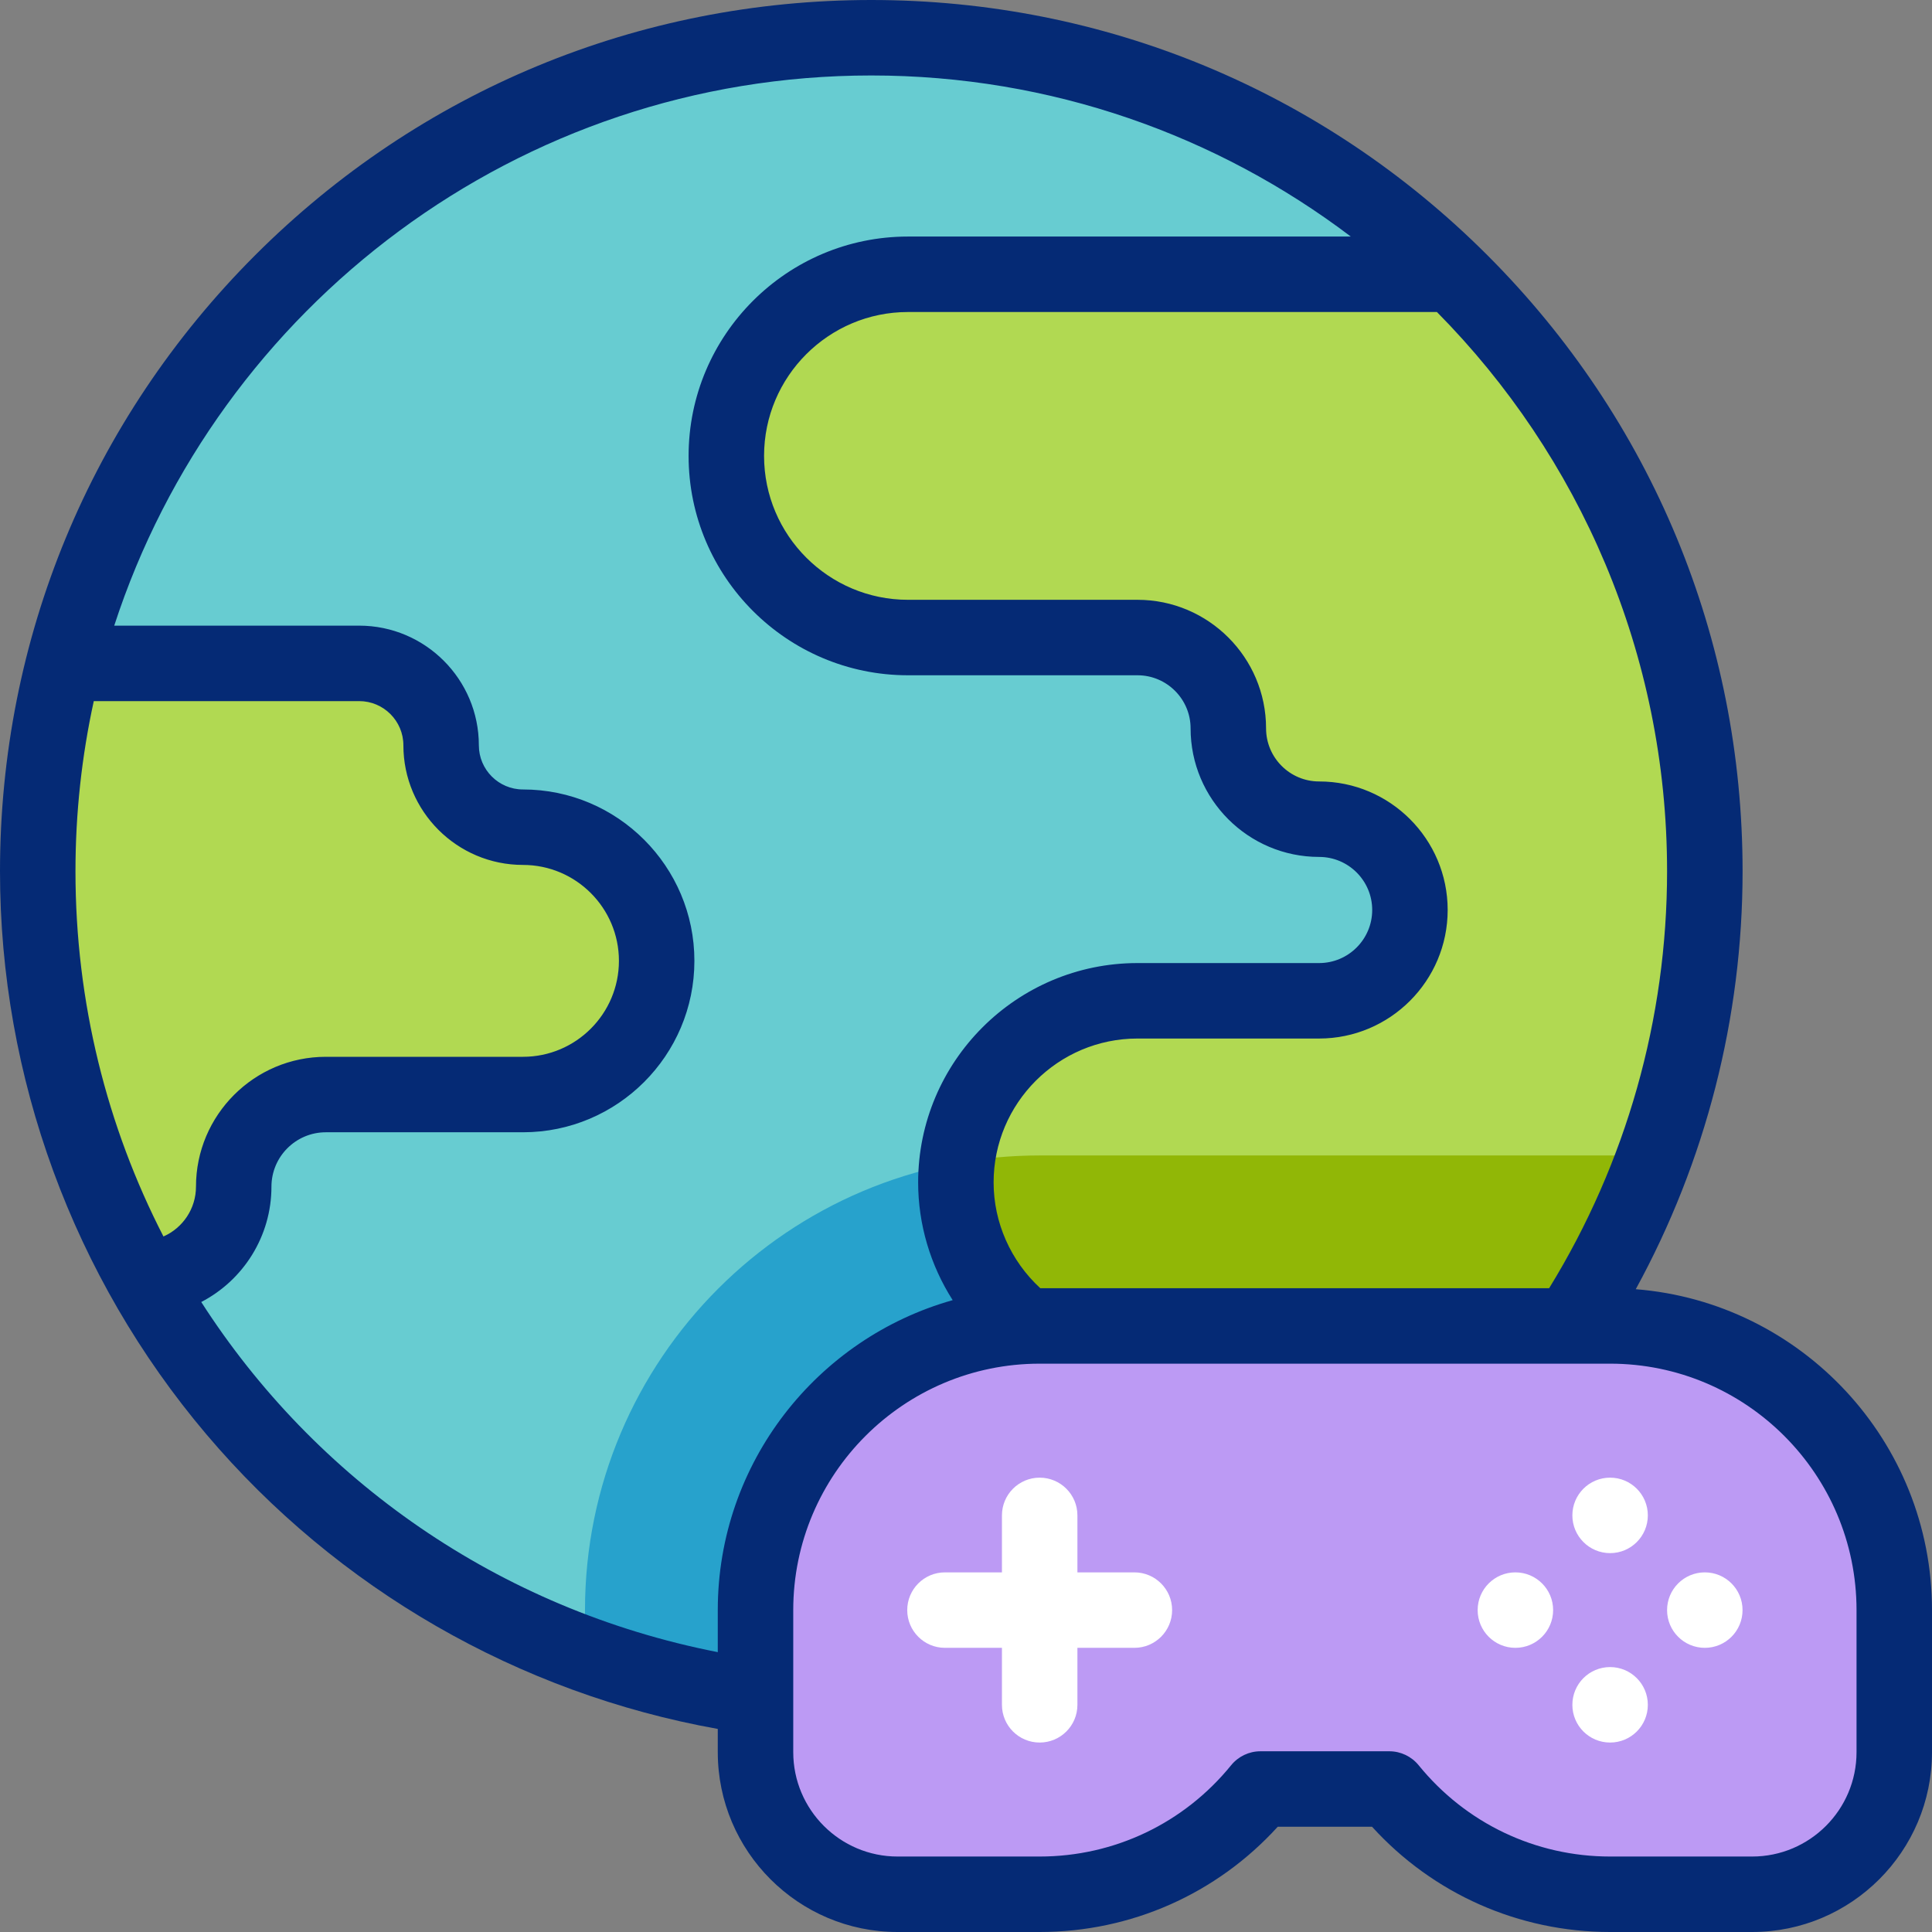 <svg width="48" height="48" viewBox="0 0 48 48" fill="none" xmlns="http://www.w3.org/2000/svg">
<rect x="0" y="0" width="48" height="48" fill="#808080" stroke="none"/>
<g clip-path="url(#clip0_1_888)">
<path d="M21.647 42.356C33.084 42.356 42.356 33.084 42.356 21.647C42.356 10.209 33.084 0.938 21.647 0.938C10.209 0.938 0.938 10.209 0.938 21.647C0.938 33.084 10.209 42.356 21.647 42.356Z" fill="#67CCD1"/>
<path fill-rule="evenodd" clip-rule="evenodd" d="M41.102 28.76C38.2 36.693 30.585 42.356 21.647 42.356C19.148 42.356 16.753 41.913 14.534 41.102V40.003C14.534 33.766 19.593 28.707 25.83 28.707H40.003C40.373 28.707 40.74 28.725 41.102 28.76Z" fill="#27A2CC"/>
<path fill-rule="evenodd" clip-rule="evenodd" d="M1.587 16.482C1.163 18.133 0.938 19.863 0.938 21.647C0.938 25.324 1.896 28.777 3.577 31.771C4.809 31.739 5.806 30.722 5.806 29.483C5.806 28.224 6.837 27.193 8.096 27.193H12.994C14.82 27.193 16.315 25.699 16.315 23.872C16.315 22.046 14.82 20.551 12.994 20.551C11.875 20.551 10.959 19.636 10.959 18.517C10.959 17.398 10.044 16.482 8.925 16.482H1.587Z" fill="#B1D952"/>
<path fill-rule="evenodd" clip-rule="evenodd" d="M22.558 15.839H28.261C29.502 15.84 30.517 16.855 30.517 18.096C30.517 19.337 31.532 20.352 32.773 20.352C34.014 20.352 35.03 21.367 35.03 22.608C35.03 23.849 34.014 24.865 32.773 24.865H28.261C25.78 24.865 23.749 26.895 23.749 29.377C23.749 31.859 25.779 33.89 28.261 33.89H31.113C32.354 33.89 33.369 34.905 33.369 36.146C33.369 36.914 33.758 37.596 34.349 38.004C39.221 34.215 42.356 28.297 42.356 21.647C42.356 15.832 39.959 10.576 36.099 6.815H22.558C20.077 6.815 18.045 8.845 18.045 11.327C18.045 13.809 20.076 15.839 22.558 15.839Z" fill="#B1D952"/>
<path fill-rule="evenodd" clip-rule="evenodd" d="M23.775 28.894C23.758 29.053 23.749 29.214 23.749 29.377C23.749 31.859 25.779 33.89 28.261 33.89H31.113C32.354 33.89 33.369 34.905 33.369 36.146C33.369 36.914 33.758 37.596 34.349 38.004C37.39 35.639 39.754 32.444 41.102 28.76C40.74 28.725 40.373 28.707 40.002 28.707H25.83C25.128 28.707 24.442 28.771 23.775 28.894Z" fill="#91B706"/>
<path fill-rule="evenodd" clip-rule="evenodd" d="M40.003 32.943C43.902 32.943 47.062 36.103 47.062 40.003V43.532C47.062 45.474 45.474 47.062 43.532 47.062H40.003C37.788 47.062 35.812 46.043 34.518 44.448H31.315C30.02 46.043 28.045 47.062 25.83 47.062H22.3C20.359 47.062 18.77 45.474 18.77 43.532V40.003C18.77 36.103 21.931 32.943 25.83 32.943H40.003Z" fill="#BC9AF4"/>
<path d="M40.64 32.03C42.379 28.851 43.294 25.285 43.294 21.647C43.294 15.865 41.042 10.429 36.953 6.34C32.865 2.252 27.429 0 21.647 0C15.865 0 10.429 2.252 6.34 6.34C2.252 10.429 0 15.865 0 21.647C0 26.763 1.821 31.731 5.128 35.636C8.38 39.476 12.884 42.069 17.833 42.955V43.532C17.833 45.996 19.837 48 22.3 48H25.83C28.098 48 30.229 47.053 31.745 45.385H34.088C35.604 47.053 37.735 48 40.003 48H43.532C45.996 48 48 45.996 48 43.532V40.003C48 35.807 44.753 32.356 40.64 32.03ZM41.418 21.647C41.418 25.308 40.405 28.888 38.488 32.005H25.846C25.108 31.326 24.686 30.37 24.686 29.377C24.686 27.406 26.29 25.802 28.261 25.802H32.773C34.535 25.802 35.967 24.369 35.967 22.608C35.967 20.847 34.535 19.415 32.773 19.415C32.046 19.415 31.455 18.823 31.455 18.096C31.455 16.335 30.022 14.902 28.261 14.902H22.558C20.587 14.902 18.983 13.298 18.983 11.327C18.983 9.356 20.587 7.752 22.558 7.752H35.7C39.234 11.326 41.418 16.236 41.418 21.647ZM2.33 17.419H8.924C9.53 17.419 10.022 17.912 10.022 18.517C10.022 20.156 11.355 21.489 12.994 21.489C14.308 21.489 15.377 22.558 15.377 23.872C15.377 25.187 14.308 26.256 12.994 26.256H8.095C6.316 26.256 4.869 27.704 4.869 29.483C4.869 30.027 4.543 30.508 4.061 30.72C2.658 27.993 1.875 24.905 1.875 21.647C1.875 20.196 2.032 18.782 2.33 17.419ZM5 32.348C6.048 31.805 6.744 30.712 6.744 29.483C6.744 28.737 7.35 28.131 8.096 28.131H12.994C15.342 28.131 17.252 26.221 17.252 23.872C17.252 21.524 15.342 19.614 12.994 19.614C12.389 19.614 11.897 19.122 11.897 18.517C11.897 16.878 10.563 15.544 8.924 15.544H2.838C5.416 7.619 12.873 1.875 21.647 1.875C26.117 1.875 30.245 3.366 33.56 5.877H22.558C19.553 5.877 17.108 8.322 17.108 11.327C17.108 14.332 19.553 16.777 22.558 16.777H28.261C28.988 16.777 29.58 17.369 29.58 18.096C29.58 19.857 31.012 21.29 32.773 21.29C33.501 21.29 34.092 21.881 34.092 22.608C34.092 23.335 33.501 23.927 32.773 23.927H28.261C25.256 23.927 22.811 26.372 22.811 29.377C22.811 30.419 23.115 31.434 23.669 32.302C20.306 33.247 17.833 36.341 17.833 40.002V41.047C12.382 39.98 7.829 36.755 5 32.348ZM46.125 43.532C46.125 44.962 44.962 46.125 43.532 46.125H40.003C38.149 46.125 36.416 45.298 35.246 43.857C35.068 43.638 34.8 43.51 34.518 43.51H31.315C31.032 43.51 30.765 43.638 30.587 43.857C29.417 45.298 27.684 46.125 25.83 46.125H22.3C20.871 46.125 19.708 44.962 19.708 43.532V40.003C19.708 36.627 22.454 33.88 25.831 33.88H40.003C43.379 33.88 46.125 36.627 46.125 40.003V43.532Z" fill="#052A75"/>
<path d="M28.184 39.065H26.768V37.649C26.768 37.132 26.348 36.712 25.83 36.712C25.313 36.712 24.893 37.132 24.893 37.649V39.065H23.477C22.959 39.065 22.54 39.485 22.54 40.003C22.54 40.52 22.959 40.94 23.477 40.94H24.893V42.356C24.893 42.874 25.313 43.293 25.83 43.293C26.348 43.293 26.768 42.874 26.768 42.356V40.94H28.184C28.701 40.94 29.121 40.52 29.121 40.003C29.121 39.485 28.701 39.065 28.184 39.065Z" fill="white"/>
<path d="M40.003 36.712H40.002C39.484 36.712 39.065 37.132 39.065 37.649C39.065 38.167 39.485 38.587 40.003 38.587C40.521 38.587 40.94 38.167 40.94 37.649C40.94 37.132 40.521 36.712 40.003 36.712Z" fill="white"/>
<path d="M37.649 39.065C37.132 39.065 36.712 39.484 36.712 40.002V40.003C36.712 40.521 37.132 40.94 37.649 40.94C38.167 40.94 38.587 40.52 38.587 40.002C38.587 39.484 38.167 39.065 37.649 39.065Z" fill="white"/>
<path d="M40.002 41.418C39.484 41.418 39.065 41.838 39.065 42.356C39.065 42.874 39.484 43.293 40.002 43.293H40.003C40.521 43.293 40.94 42.874 40.94 42.356C40.94 41.838 40.52 41.418 40.002 41.418Z" fill="white"/>
<path d="M42.356 39.065C41.838 39.065 41.418 39.485 41.418 40.003C41.418 40.521 41.838 40.94 42.356 40.94C42.874 40.94 43.293 40.521 43.293 40.003V40.002C43.293 39.484 42.874 39.065 42.356 39.065Z" fill="white"/>
</g>
<defs>
<clipPath id="clip0_1_888">
<rect width="48" height="48" fill="white"/>
</clipPath>
</defs>
</svg>
